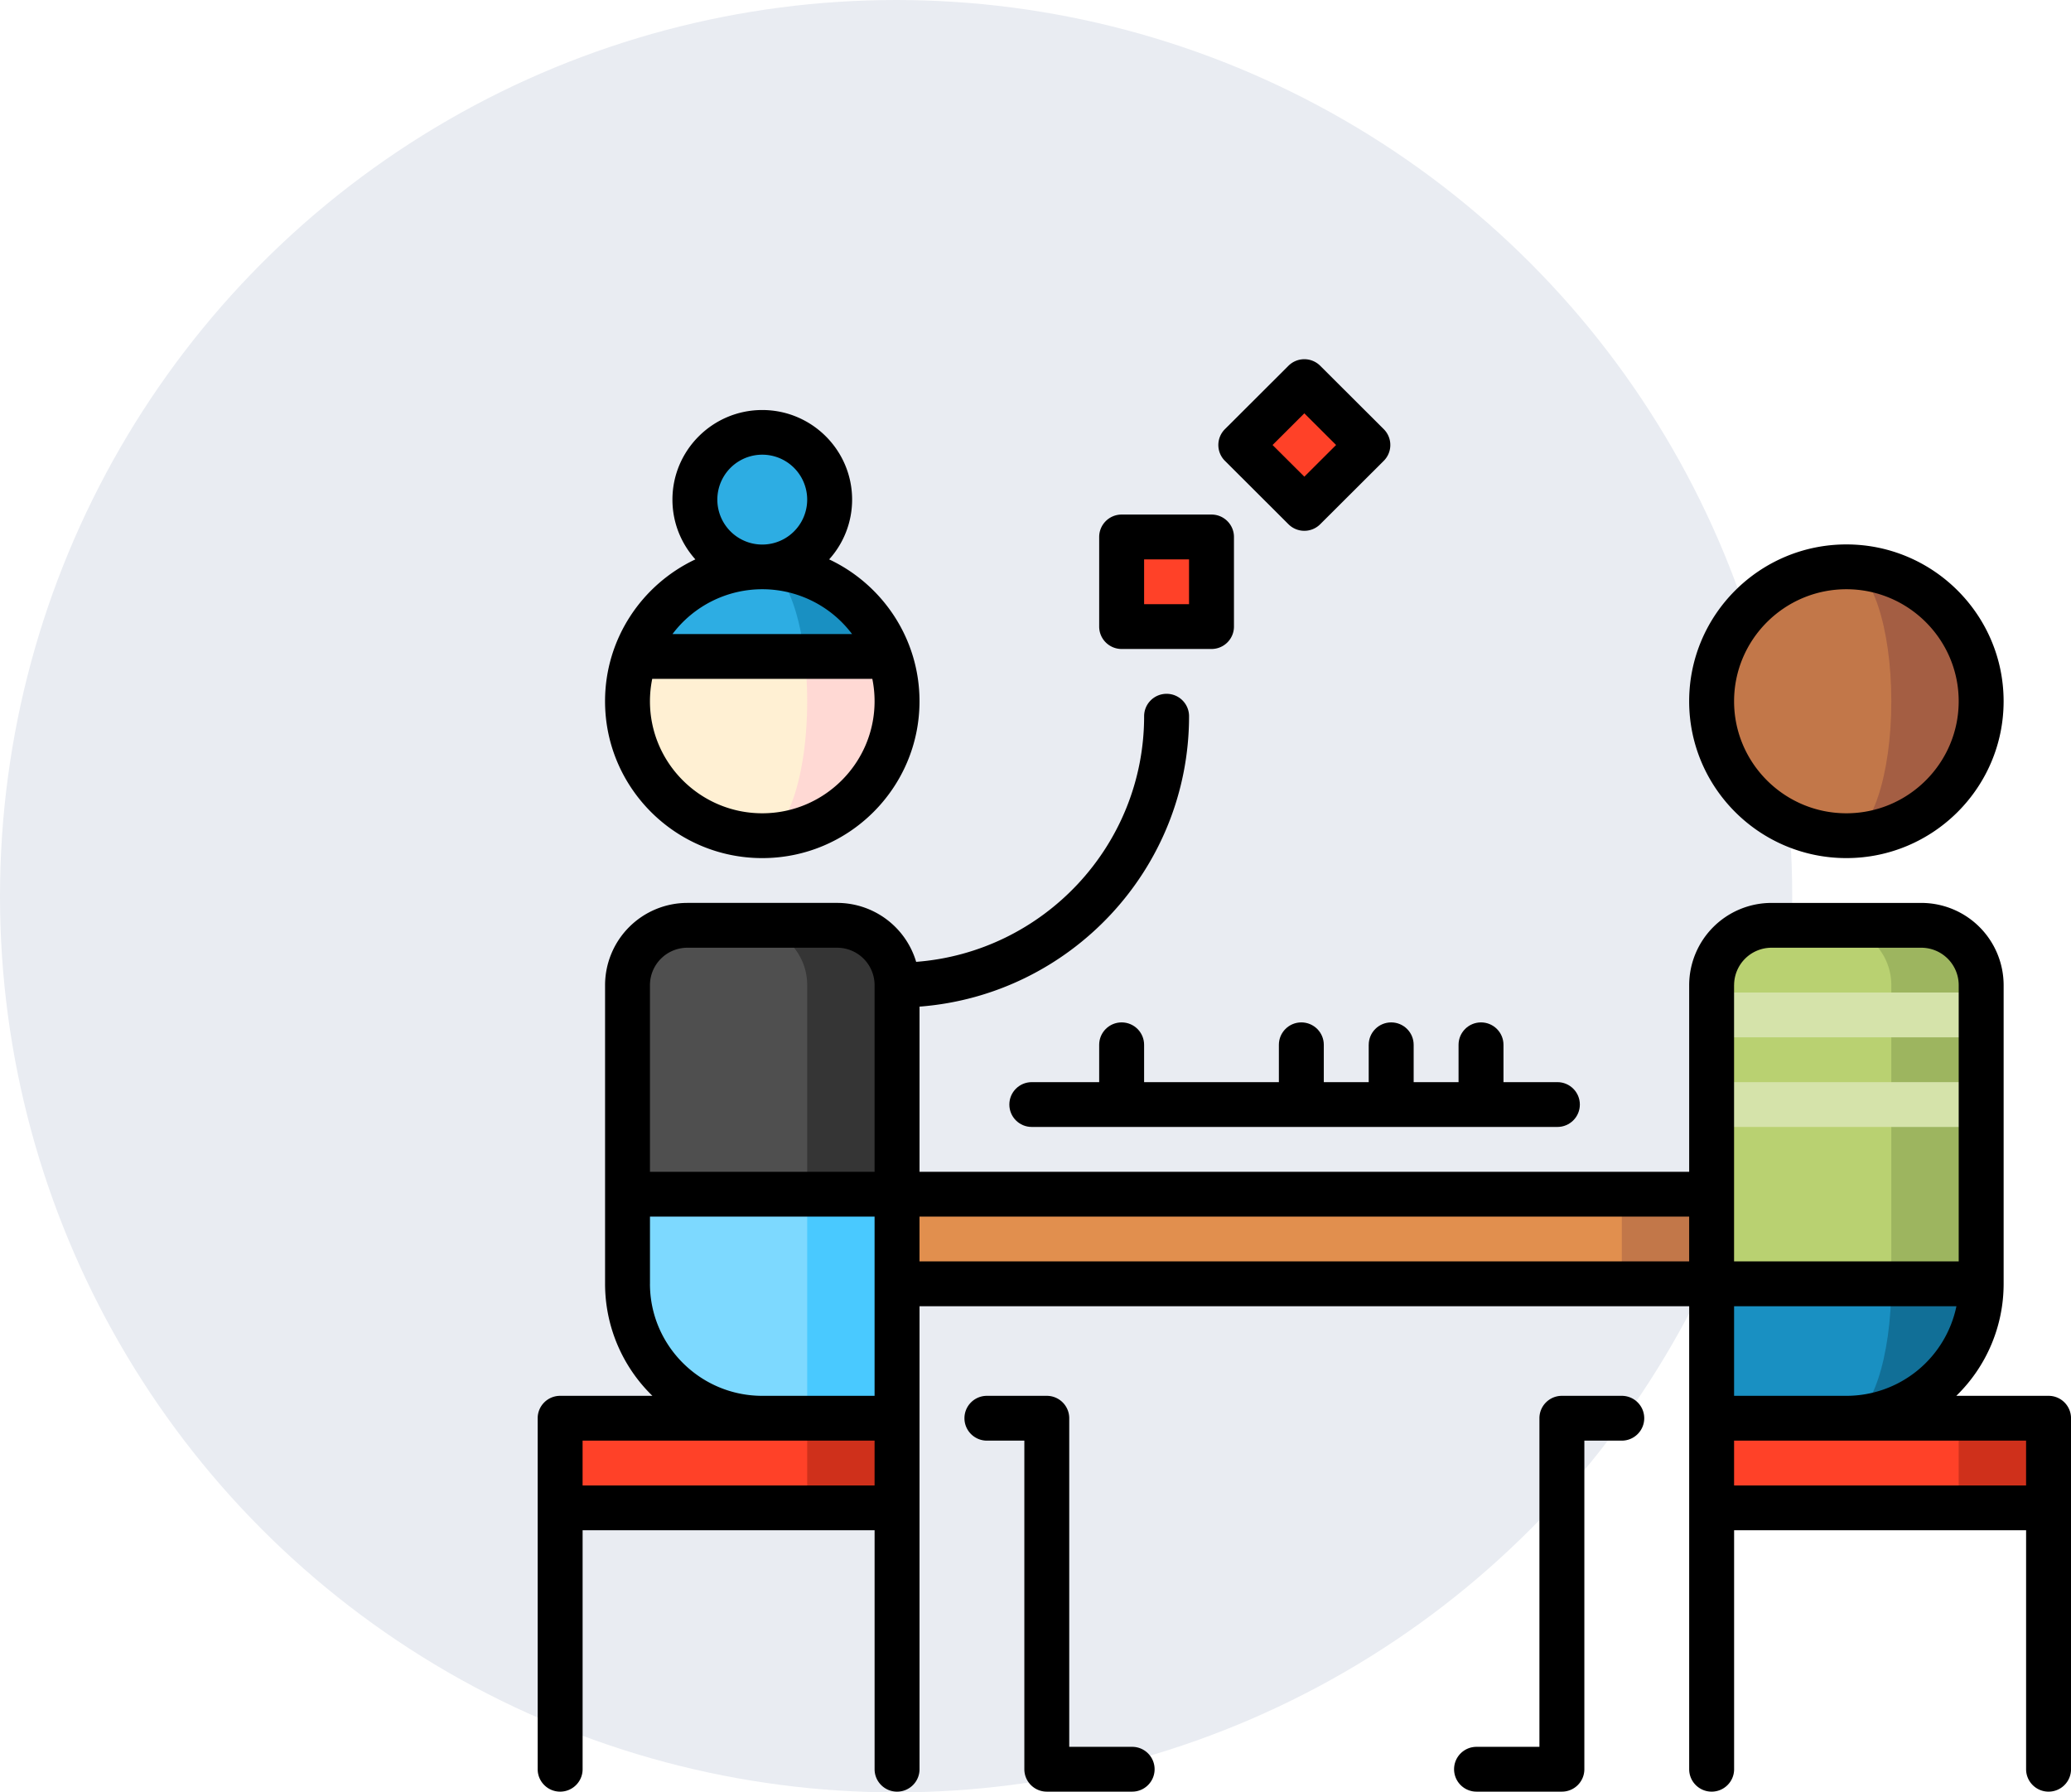<svg xmlns="http://www.w3.org/2000/svg" width="104" height="90" viewBox="0 0 104 90">
    <g fill="none" fill-rule="evenodd">
        <path fill="#FFF" d="M-422-4403h1660v14911H-422z"/>
        <g>
            <circle cx="45" cy="45" r="45" fill="#E9ECF2"/>
            <g fill-rule="nonzero">
                <path fill="#49C9FF" d="M36.023 55.462l4.512 18 4.512-2.25v-6.75l2.256-2.25-2.256-2.25z"/>
                <path fill="#7DD9FF" d="M31.512 64.463c0 3.727 3.03 6.75 6.767 6.75l2.256 2.25v-16.5l-9.023 3v4.5z"/>
                <path fill="#353535" d="M42.04 46.462h-4.513l3.008 13.5h4.512v-10.5c0-1.656-1.347-3-3.008-3z"/>
                <path fill="#116F97" d="M94.977 59.962l-2.256 11.25c3.737 0 6.767-3.022 6.767-6.75l-4.511-4.5z"/>
                <path fill="#1990C2" d="M94.977 64.463v-4.5l-9.024 4.5v6.75l3.384 2.25 3.384-2.25c1.246 0 2.256-3.023 2.256-6.75z"/>
                <path fill="#9DB55F" d="M96.48 46.462H91.97l3.008 18h4.511v-15c0-1.656-1.346-3-3.008-3z"/>
                <path fill="#B9D171" d="M91.969 46.462H88.96a3.004 3.004 0 0 0-3.008 3v10.5l-2.256 2.25 2.256 2.25h9.024v-15c0-1.656-1.347-3-3.008-3z"/>
                <g fill="#D5E3AA">
                    <path d="M85.953 54.337h13.535v2.25H85.953zM85.953 49.837h13.535v2.25H85.953z"/>
                </g>
                <path fill="#4F4F4F" d="M40.535 49.462c0-1.656-1.346-3-3.008-3H34.52a3.004 3.004 0 0 0-3.008 3v10.5h9.023v-10.5z"/>
                <path fill="#C27749" d="M81.441 59.962l-6.767 2.25 6.767 2.25h4.512v-4.5z"/>
                <path fill="#E18F4E" d="M45.047 59.962h36.395v4.5H45.047z"/>
                <path fill="#CF301B" d="M98.36 71.213l-3.007 2.25 3.007 2.25h4.512v-4.5z"/>
                <path fill="#FF4128" d="M85.953 71.212H98.36v4.5H85.953z"/>
                <path fill="#CF301B" d="M40.535 71.213l-3.008 2.25 3.008 2.25h4.512v-4.5z"/>
                <path fill="#FF4128" d="M28.128 71.212h12.407v4.5H28.128z"/>
                <path fill="#FFD9D4" d="M38.279 29.962v12c3.738 0 6.767-3.022 6.767-6.75 0-.789-.137-1.546-.386-2.25l-6.381-3z"/>
                <path fill="#1990C2" d="M38.279 28.462l2.127 4.5h4.254a6.768 6.768 0 0 0-6.381-4.5z"/>
                <path fill="#FFF0D3" d="M31.898 32.962a6.721 6.721 0 0 0-.387 2.25c0 3.728 3.03 6.75 6.768 6.75 1.246 0 2.256-3.022 2.256-6.75 0-.789-.046-1.546-.13-2.25l-2.126-3-6.381 3z"/>
                <g fill="#2DADE3" transform="translate(31.813 21.6)">
                    <path d="M6.466 6.862a6.768 6.768 0 0 0-6.38 4.5h8.507c-.31-2.62-1.144-4.5-2.127-4.5z"/>
                    <ellipse cx="6.467" cy="3.487" rx="3.384" ry="3.375"/>
                </g>
                <path fill="#A45E43" d="M92.72 28.462v13.5c3.738 0 6.768-3.022 6.768-6.75 0-3.727-3.03-6.75-6.767-6.75z"/>
                <path fill="#C27749" d="M94.977 35.212c0-3.727-1.01-6.75-2.256-6.75-3.738 0-6.768 3.023-6.768 6.75 0 3.728 3.03 6.75 6.768 6.75 1.246 0 2.256-3.022 2.256-6.75z"/>
                <g fill="#FF4128">
                    <path d="M65.503 25.531l-3.19-3.19 3.182-3.182 3.19 3.19zM56.326 26.962h4.512v4.5h-4.512z"/>
                </g>
                <path fill="#000" d="M38.28 43.087c4.353 0 7.895-3.532 7.895-7.875 0-3.144-1.858-5.863-4.537-7.124a4.475 4.475 0 0 0 1.153-3c0-2.482-2.024-4.5-4.512-4.5-2.487 0-4.511 2.018-4.511 4.5 0 1.151.436 2.203 1.152 3-2.678 1.26-4.536 3.98-4.536 7.124 0 4.343 3.542 7.875 7.895 7.875zm-2.257-18a2.255 2.255 0 0 1 4.512 0 2.255 2.255 0 0 1-4.512 0zm2.256 4.5a5.64 5.64 0 0 1 4.509 2.25h-9.017a5.64 5.64 0 0 1 4.508-2.25zm-5.526 4.5h11.053c.074.364.113.74.113 1.125 0 3.102-2.53 5.625-5.64 5.625s-5.64-2.523-5.64-5.625c0-.385.04-.76.114-1.125zM56.853 87.713h-3.159v-16.5c0-.622-.505-1.125-1.128-1.125H49.56c-.623 0-1.128.503-1.128 1.125 0 .62.505 1.125 1.128 1.125h1.88v16.5c0 .62.504 1.125 1.127 1.125h4.287c.623 0 1.127-.504 1.127-1.125 0-.622-.504-1.125-1.127-1.125zM81.441 70.088h-3.007c-.623 0-1.128.503-1.128 1.125v16.5h-3.159c-.623 0-1.127.503-1.127 1.125 0 .62.504 1.125 1.127 1.125h4.287c.623 0 1.128-.504 1.128-1.125v-16.5h1.88c.622 0 1.127-.504 1.127-1.125 0-.622-.505-1.125-1.128-1.125zM92.72 43.087c4.354 0 7.896-3.532 7.896-7.875 0-4.342-3.542-7.875-7.895-7.875-4.354 0-7.896 3.533-7.896 7.875 0 4.343 3.542 7.875 7.896 7.875zm0-13.5c3.11 0 5.64 2.524 5.64 5.625 0 3.102-2.53 5.625-5.64 5.625s-5.639-2.523-5.639-5.625c0-3.101 2.53-5.625 5.64-5.625z"/>
                <path fill="#000" d="M102.872 70.088H98.24a7.84 7.84 0 0 0 2.377-5.625v-15a4.135 4.135 0 0 0-4.136-4.125h-7.52a4.135 4.135 0 0 0-4.135 4.125v9.375h-38.65v-8.293c7.56-.577 13.535-6.897 13.535-14.582 0-.622-.505-1.125-1.128-1.125-.623 0-1.128.503-1.128 1.125 0 6.501-5.054 11.844-11.448 12.334a4.141 4.141 0 0 0-3.967-2.96h-7.52a4.135 4.135 0 0 0-4.135 4.126v15a7.84 7.84 0 0 0 2.377 5.625h-4.633c-.623 0-1.128.503-1.128 1.125v17.625c0 .62.505 1.125 1.128 1.125.623 0 1.128-.504 1.128-1.125v-12h14.663v12c0 .62.505 1.125 1.128 1.125.623 0 1.128-.504 1.128-1.125v-23.25h38.65v23.25c0 .62.505 1.125 1.128 1.125.623 0 1.128-.504 1.128-1.125v-12h14.663v12c0 .62.505 1.125 1.128 1.125.623 0 1.128-.504 1.128-1.125V71.213c0-.622-.505-1.125-1.128-1.125zm-15.79-20.625a1.88 1.88 0 0 1 1.879-1.875h7.52a1.88 1.88 0 0 1 1.88 1.875v13.875H87.08V49.463zM34.52 47.588h7.52a1.88 1.88 0 0 1 1.879 1.875v9.375h-11.28v-9.375a1.88 1.88 0 0 1 1.88-1.875zm-1.88 16.875v-3.375h11.279v9h-5.64c-3.11 0-5.64-2.524-5.64-5.625zm-3.384 10.125v-2.25h14.663v2.25H29.256zm16.919-11.25v-2.25h38.65v2.25h-38.65zm52.072 2.25a5.645 5.645 0 0 1-5.526 4.5h-5.64v-4.5h11.166zm-11.166 9v-2.25h14.663v2.25H87.081zM64.702 26.322a1.127 1.127 0 0 0 1.596 0l3.19-3.182c.44-.44.44-1.152 0-1.591l-3.19-3.182a1.13 1.13 0 0 0-1.596 0l-3.19 3.182c-.44.44-.44 1.152 0 1.59l3.19 3.183zm.798-5.568l1.595 1.59-1.595 1.591-1.595-1.59 1.595-1.591zM56.326 32.587h4.512c.623 0 1.128-.503 1.128-1.125v-4.5c0-.62-.505-1.125-1.128-1.125h-4.512c-.623 0-1.128.504-1.128 1.125v4.5c0 .622.505 1.125 1.128 1.125zm1.128-4.5h2.256v2.25h-2.256v-2.25z"/>
                <path fill="#000" d="M68.733 52.462v1.875h-2.255v-1.875c0-.62-.505-1.125-1.128-1.125-.623 0-1.128.504-1.128 1.125v1.875h-6.768v-1.875c0-.62-.505-1.125-1.128-1.125-.623 0-1.128.504-1.128 1.125v1.875h-3.384c-.623 0-1.127.504-1.127 1.125 0 .622.504 1.125 1.127 1.125h26.394c.624 0 1.128-.503 1.128-1.125 0-.62-.504-1.125-1.128-1.125h-2.707v-1.875c0-.62-.505-1.125-1.128-1.125-.623 0-1.128.504-1.128 1.125v1.875H70.99v-1.875c0-.62-.505-1.125-1.128-1.125-.623 0-1.128.504-1.128 1.125z"/>
            </g>
        </g>
    </g>
</svg>
